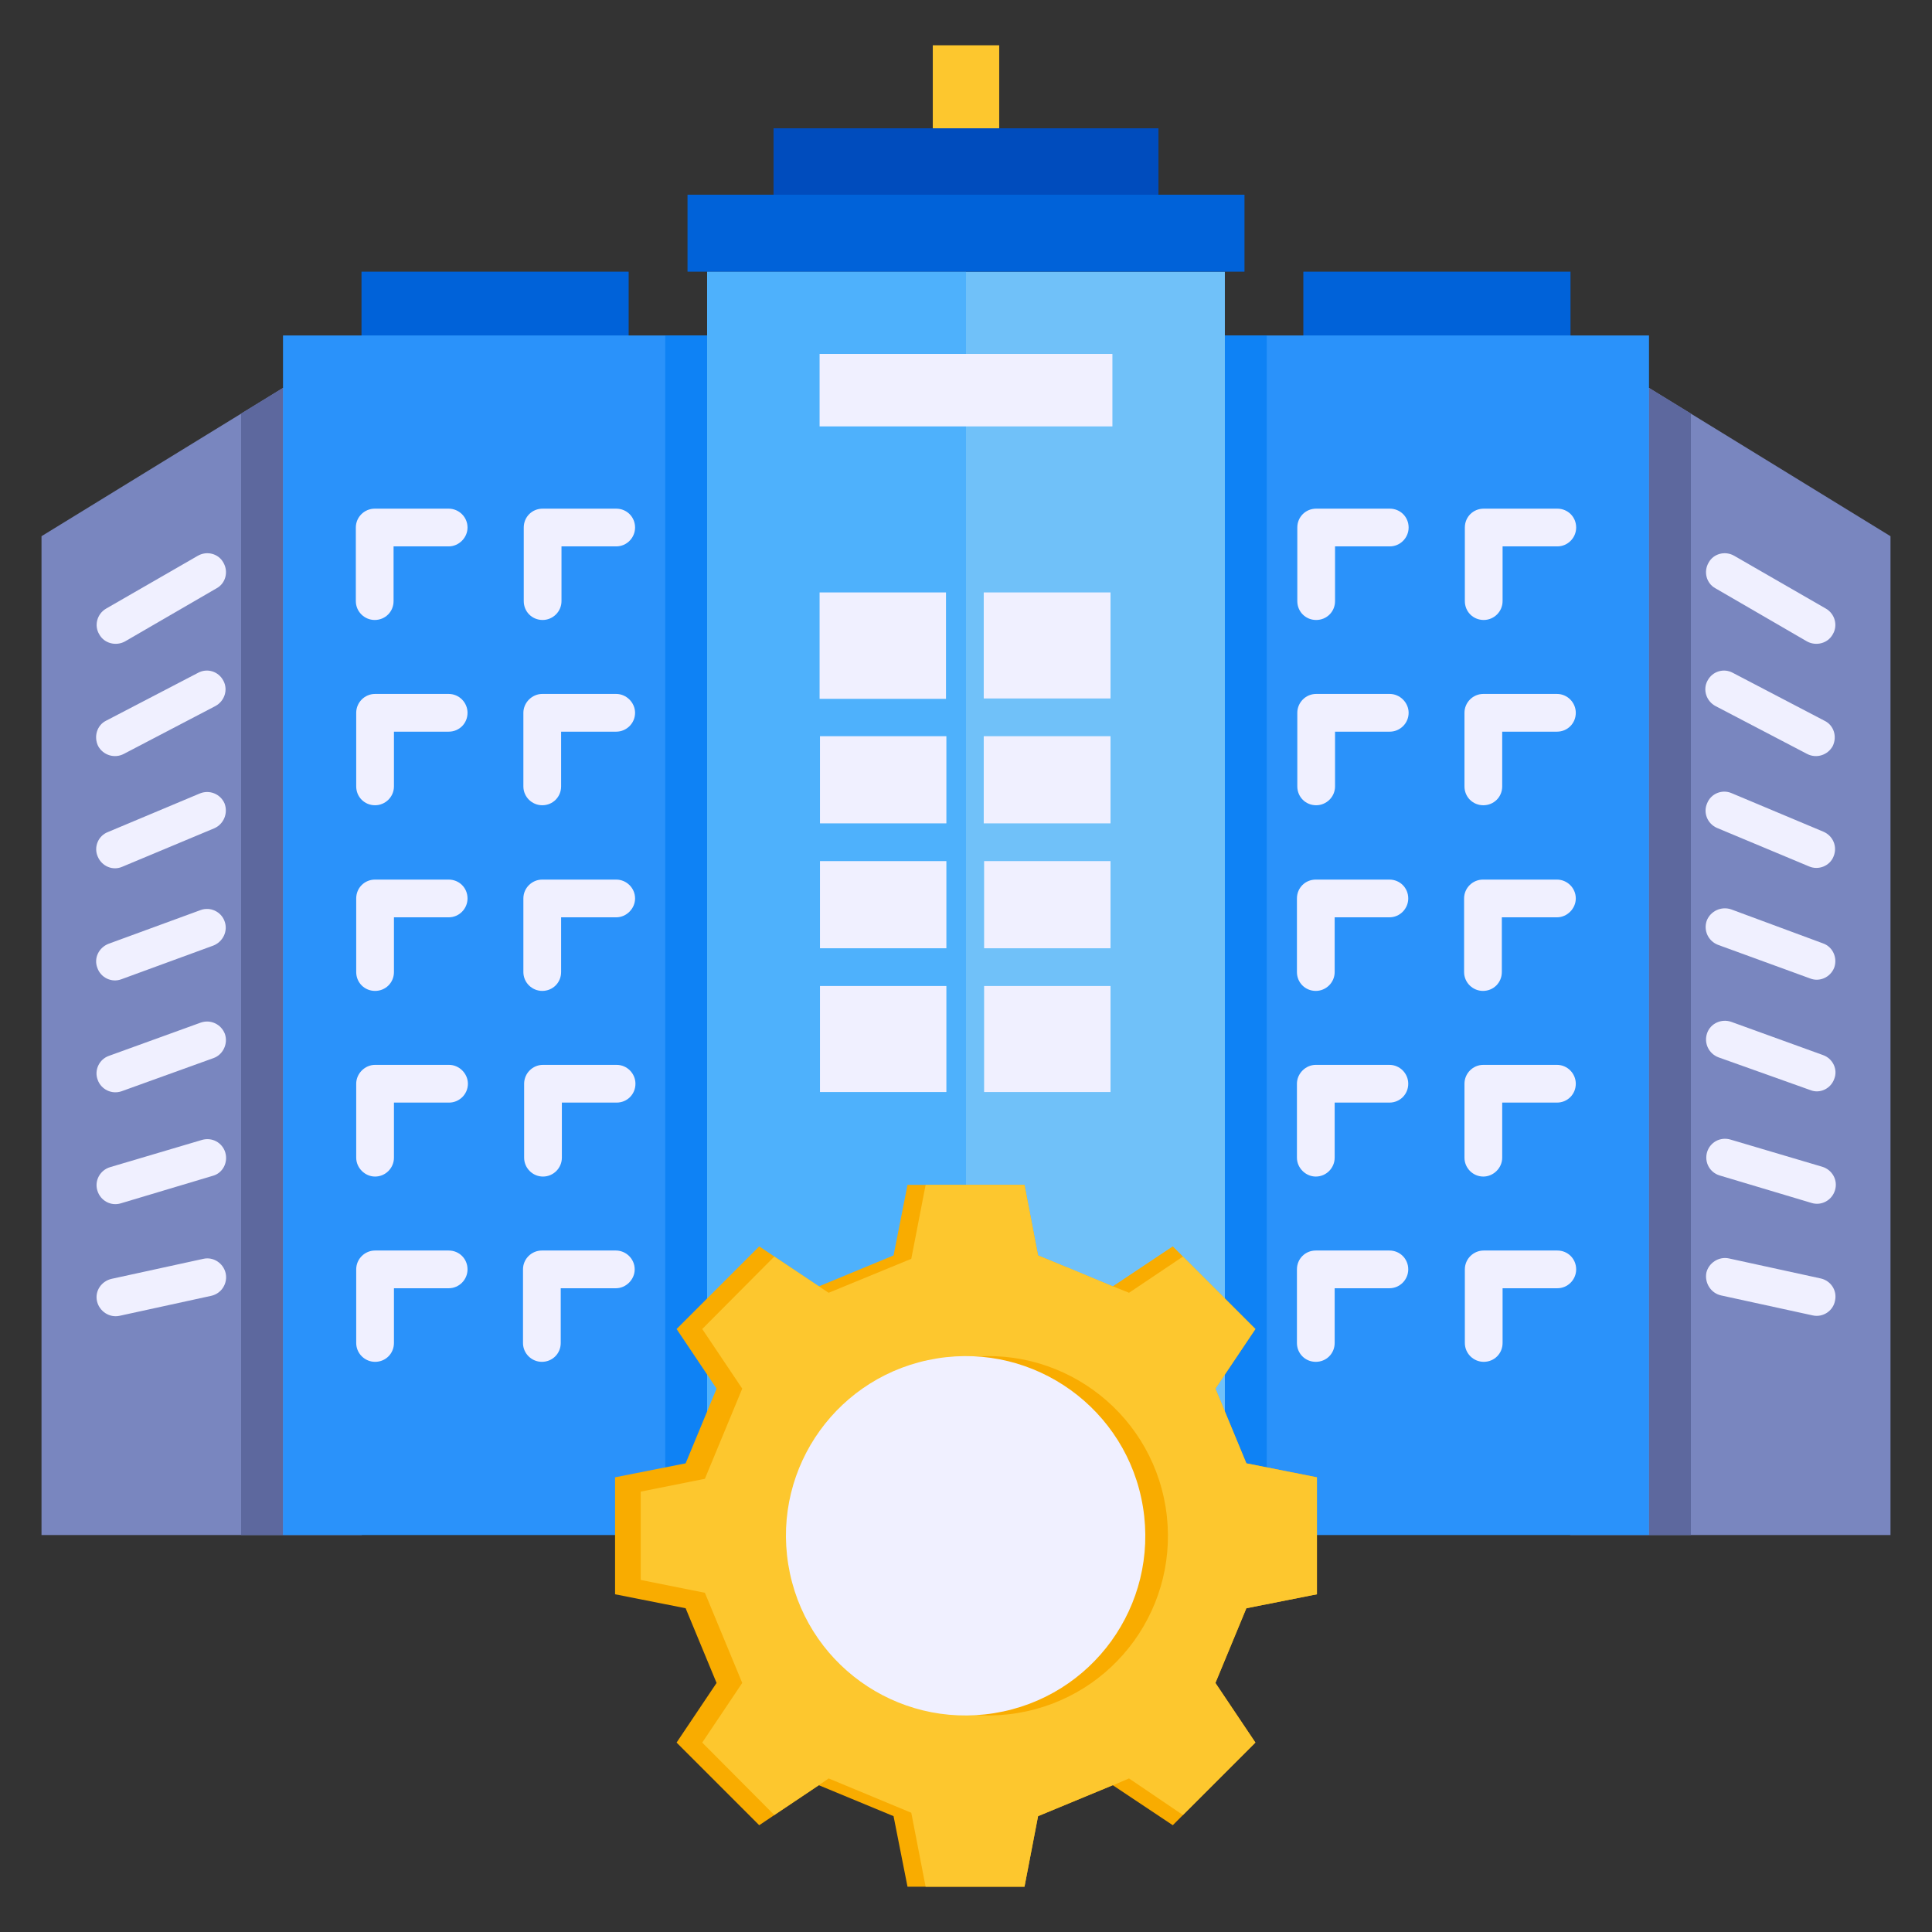 <svg version="1.2" xmlns="http://www.w3.org/2000/svg" viewBox="0 0 512 512" width="60" height="60">
	<rect x="0" y="0" width="512" height="512" fill="#333333" stroke="none"/>
	<title>Enterprise Web Applications</title>
	<style>
		.s0 { fill: #0062d9 } 
		.s1 { fill: #7986bf } 
		.s2 { fill: #5d689e } 
		.s3 { fill: #2a92fa } 
		.s4 { fill: #0e82f5 } 
		.s5 { fill: #f0f0ff } 
		.s6 { fill: #fdc72e } 
		.s7 { fill: #70c1f9 } 
		.s8 { fill: #4eb1fc } 
		.s9 { fill: #004cbd } 
		.s10 { fill: #f9ac00 } 
	</style>
	<path class="s0" d="m95.8 72h70.8v19.2h-70.8z"/>
	<path fill-rule="evenodd" class="s1" d="m75 102.8l-64 39.3v264.7h64 20.9l-0.1-304z"/>
	<path fill-rule="evenodd" class="s2" d="m75 102.8l-11.1 6.8v297.2h11.1z"/>
	<path class="s3" d="m75 88.9h123.7v317.9h-123.7z"/>
	<path class="s4" d="m176.3 88.9h11.1v317.9h-11.1z"/>
	<path fill-rule="evenodd" class="s5" d="m33.1 170c-2.4 1.3-5.5 0.5-6.8-1.9-1.4-2.3-0.6-5.4 1.8-6.8l24.3-14c2.4-1.4 5.5-0.6 6.8 1.8 1.4 2.4 0.6 5.5-1.8 6.8zm-1.4 178.7c-2.7 0.6-5.4-1.2-6-3.9-0.6-2.7 1.2-5.3 3.9-5.9l24.3-5.3c2.7-0.6 5.3 1.2 5.9 3.8 0.6 2.7-1.1 5.4-3.8 6 0 0-24.3 5.3-24.3 5.3zm0.3-29.8c-2.6 0.8-5.4-0.7-6.2-3.4-0.8-2.6 0.7-5.4 3.4-6.2l24.3-7.2c2.7-0.8 5.4 0.7 6.2 3.3 0.8 2.7-0.7 5.5-3.3 6.2zm0.2-29.7c-2.6 0.9-5.4-0.5-6.3-3-1-2.6 0.4-5.5 3-6.4l24.3-8.8c2.6-0.9 5.4 0.4 6.4 3 0.9 2.6-0.5 5.5-3 6.4zm0-29.7c-2.6 1-5.5-0.4-6.4-3-1-2.6 0.4-5.4 3-6.4l24.3-8.9c2.6-1 5.5 0.4 6.4 2.9 1 2.6-0.4 5.5-3 6.5zm0.2-29.8c-2.5 1.1-5.4-0.1-6.5-2.7-1.1-2.5 0.1-5.5 2.7-6.5l24.3-10.2c2.6-1.1 5.5 0.1 6.6 2.6 1 2.6-0.2 5.5-2.7 6.6zm0.4-29.9c-2.5 1.3-5.5 0.3-6.8-2.1-1.2-2.5-0.3-5.5 2.1-6.7l24.4-12.7c2.4-1.3 5.4-0.4 6.7 2.1 1.3 2.4 0.3 5.4-2.1 6.7z"/>
	<path class="s0" d="m345.4 72h70.8v19.2h-70.8z"/>
	<path fill-rule="evenodd" class="s1" d="m437 102.8l64 39.3v264.7h-64-20.9l0.1-304z"/>
	<path fill-rule="evenodd" class="s2" d="m437 102.8l11.1 6.8v297.2h-11.1z"/>
	<path class="s3" d="m313.3 88.9h123.7v317.9h-123.7z"/>
	<path class="s4" d="m324.6 88.9h11.1v317.9h-11.1z"/>
	<path class="s6" d="m247.2 12h17.6v28.9h-17.6z"/>
	<path class="s7" d="m187.4 72h137.2v334.8h-137.2z"/>
	<path class="s8" d="m187.4 72h68.6v334.8h-68.6z"/>
	<path class="s9" d="m205 34h102v21.6h-102z"/>
	<path class="s5" d="m217.2 93.8h77.6v19.2h-77.6z"/>
	<path class="s0" d="m182.2 51.6h147.6v20.4h-147.6z"/>
	<g>
		<path fill-rule="evenodd" class="s5" d="m217.2 157h33.5v28.2h-33.5zm43.5 0h33.6v28.1h-33.6zm33.6 38.1v23.1h-33.6v-23.1zm0 33.1v23.1h-33.5v-23.1zm0 33.1v28.1h-33.5v-28.1zm-43.5 28.1h-33.5v-28.1h33.5zm-33.5-38.1v-23.1h33.5v23.1zm0-33.1v-23.1h33.5v23.1z"/>
		<path fill-rule="evenodd" class="s5" d="m412.7 331.4c2.8 0 5 2.2 5 5 0 2.7-2.2 5-5 5h-14.5v14.5c0 2.8-2.2 5-5 5-2.7 0-5-2.2-5-5v-19.5c0-2.8 2.3-5 5-5zm-44.4-196.6c2.8 0 5 2.2 5 5 0 2.7-2.2 5-5 5h-14.5v14.5c0 2.8-2.2 5-5 5-2.8 0-5-2.2-5-5v-19.5c0-2.8 2.2-5 5-5zm44.4 0c2.8 0 5 2.2 5 5 0 2.7-2.2 5-5 5h-14.5v14.5c0 2.8-2.3 5-5 5-2.8 0-5-2.2-5-5v-19.5c0-2.8 2.2-5 5-5zm-44.4 49.1c2.7 0 5 2.3 5 5 0 2.8-2.3 5-5 5h-14.5v14.5c0 2.8-2.3 5-5 5-2.8 0-5-2.2-5-5v-19.5c0-2.7 2.2-5 5-5zm44.3 0c2.8 0 5 2.3 5 5 0 2.8-2.2 5-5 5h-14.5v14.5c0 2.8-2.2 5-5 5-2.8 0-5-2.2-5-5v-19.5c0-2.7 2.2-5 5-5zm-44.4 147.5c2.8 0 5 2.2 5 5 0 2.7-2.2 5-5 5h-14.5v14.5c0 2.8-2.2 5-5 5-2.8 0-5-2.2-5-5v-19.5c0-2.8 2.2-5 5-5zm0-98.3c2.8 0 5 2.2 5 5 0 2.7-2.2 5-5 5h-14.5v14.5c0 2.8-2.3 5-5 5-2.8 0-5-2.2-5-5v-19.5c0-2.8 2.2-5 5-5zm44.4 0c2.7 0 5 2.2 5 5 0 2.7-2.3 5-5 5h-14.6v14.5c0 2.8-2.2 5-5 5-2.7 0-5-2.2-5-5v-19.5c0-2.8 2.3-5 5-5zm-44.4 49.1c2.8 0 5 2.3 5 5 0 2.8-2.2 5-5 5h-14.5v14.6c0 2.7-2.2 5-5 5-2.7 0-5-2.3-5-5v-19.6c0-2.7 2.3-5 5-5zm44.4 0c2.8 0 5 2.3 5 5 0 2.8-2.2 5-5 5h-14.5v14.6c0 2.7-2.3 5-5 5-2.8 0-5-2.3-5-5v-19.6c0-2.7 2.2-5 5-5z"/>
		<path fill-rule="evenodd" class="s5" d="m163.2 331.4c2.7 0 5 2.2 5 5 0 2.7-2.3 5-5 5h-14.6v14.5c0 2.8-2.2 5-5 5-2.7 0-5-2.2-5-5v-19.5c0-2.8 2.3-5 5-5zm-44.3-196.6c2.7 0 5 2.2 5 5 0 2.7-2.3 5-5 5h-14.6v14.5c0 2.8-2.2 5-5 5-2.7 0-5-2.2-5-5v-19.5c0-2.8 2.3-5 5-5zm44.4 0c2.8 0 5 2.2 5 5 0 2.7-2.2 5-5 5h-14.5v14.5c0 2.8-2.3 5-5 5-2.8 0-5-2.2-5-5v-19.5c0-2.8 2.2-5 5-5zm-44.4 49.1c2.8 0 5 2.3 5 5 0 2.8-2.2 5-5 5h-14.5v14.5c0 2.8-2.3 5-5 5-2.8 0-5-2.2-5-5v-19.5c0-2.7 2.2-5 5-5zm44.4 0c2.7 0 5 2.3 5 5 0 2.8-2.3 5-5 5h-14.6v14.5c0 2.8-2.2 5-5 5-2.7 0-5-2.2-5-5v-19.5c0-2.7 2.3-5 5-5zm-44.4 147.5c2.8 0 5 2.2 5 5 0 2.7-2.2 5-5 5h-14.5v14.5c0 2.8-2.2 5-5 5-2.7 0-5-2.2-5-5v-19.5c0-2.8 2.3-5 5-5zm0-98.3c2.8 0 5 2.2 5 5 0 2.7-2.2 5-5 5h-14.5v14.5c0 2.8-2.2 5-5 5-2.8 0-5-2.2-5-5v-19.5c0-2.8 2.2-5 5-5zm44.4 0c2.7 0 5 2.2 5 5 0 2.7-2.3 5-5 5h-14.6v14.5c0 2.8-2.2 5-5 5-2.7 0-5-2.2-5-5v-19.5c0-2.8 2.3-5 5-5zm-44.3 49.1c2.7 0 5 2.3 5 5 0 2.8-2.3 5-5 5h-14.6v14.6c0 2.7-2.2 5-5 5-2.7 0-5-2.3-5-5v-19.6c0-2.7 2.3-5 5-5zm44.4 0c2.8 0 5 2.3 5 5 0 2.8-2.2 5-5 5h-14.5v14.6c0 2.7-2.2 5-5 5-2.8 0-5-2.3-5-5v-19.6c0-2.7 2.2-5 5-5z"/>
		<path fill-rule="evenodd" class="s5" d="m454.6 155.9c-2.4-1.3-3.2-4.4-1.8-6.8 1.3-2.4 4.4-3.2 6.8-1.8l24.3 14c2.4 1.4 3.2 4.5 1.8 6.8-1.3 2.4-4.4 3.2-6.8 1.9zm1.5 187.4c-2.7-0.6-4.4-3.3-3.9-6 0.6-2.6 3.3-4.4 6-3.8l24.3 5.3c2.7 0.6 4.4 3.2 3.8 5.9-0.5 2.7-3.2 4.5-5.9 3.9zm-0.4-31.8c-2.6-0.8-4.1-3.5-3.3-6.2 0.8-2.6 3.5-4.1 6.2-3.3l24.3 7.2c2.7 0.8 4.2 3.6 3.4 6.2-0.8 2.7-3.6 4.2-6.2 3.4zm-0.3-31.3c-2.6-1-3.9-3.8-3-6.4 0.9-2.6 3.8-3.9 6.4-3l24.3 8.8c2.6 0.9 4 3.8 3 6.3-0.9 2.6-3.8 4-6.3 3zm-0.1-29.8c-2.6-1-3.9-3.8-3-6.4 1-2.6 3.9-3.9 6.5-3l24.3 9c2.6 0.9 3.9 3.8 3 6.4-1 2.6-3.9 3.9-6.4 2.9zm-0.3-31c-2.5-1.1-3.7-4-2.6-6.5 1-2.6 4-3.8 6.5-2.7l24.3 10.2c2.6 1.1 3.8 4 2.7 6.6-1 2.5-4 3.7-6.5 2.6zm-0.4-32.3c-2.4-1.3-3.4-4.3-2.1-6.7 1.3-2.5 4.3-3.4 6.7-2.1l24.3 12.7c2.5 1.2 3.4 4.2 2.2 6.7-1.3 2.4-4.3 3.4-6.8 2.1z"/>
		<path fill-rule="evenodd" class="s10" d="m275.1 332.7l19.8 8.2 15.9-10.6 21.9 21.9-10.6 15.8 8.2 19.8 18.7 3.7v31l-18.7 3.7-8.2 19.8 10.6 15.8-21.9 21.9-15.9-10.6-19.8 8.2-3.6 18.7h-31l-3.7-18.7-19.8-8.2-15.8 10.6-21.9-21.9 10.6-15.8-8.2-19.8-18.7-3.7v-31l18.7-3.7 8.2-19.8-10.6-15.8 21.9-21.9 15.8 10.6 19.8-8.2 3.7-18.7h31z"/>
		<path fill-rule="evenodd" class="s6" d="m275.1 332.7l7.5 3.1h0.1l12.2 5.1h0.1l4.2 1.7 14.3-9.6 19.2 19.2-10.6 15.8 8.2 19.8 18.7 3.7v31l-18.7 3.7-8.2 19.8 10.6 15.8-19.2 19.2-14.3-9.7-4.2 1.8h-0.1l-19.8 8.2-3.6 18.7h-26.2l-3.8-19.6-21.9-9.1-2.6 1.8-11.8 7.9-19.1-19.2 10.6-15.8-9.9-23.9-17-3.4v-11.7-11.7l17-3.4 9.9-23.9-10.6-15.8 19.1-19.2 14.4 9.6 21.9-9 3.8-19.6h26.2z"/>
	</g>
	<path fill-rule="evenodd" class="s10" d="m269.5 454c-26 4.2-50.4-13.4-54.6-39.4-4.2-26 13.4-50.4 39.4-54.6 25.9-4.2 50.4 13.4 54.6 39.4 4.2 26-13.4 50.4-39.4 54.6z"/>
	<path fill-rule="evenodd" class="s5" d="m263.5 454c-26 4.2-50.4-13.4-54.6-39.4-4.2-26 13.4-50.4 39.4-54.6 25.9-4.2 50.4 13.4 54.6 39.4 4.2 26-13.4 50.4-39.4 54.6z"/>
</svg>